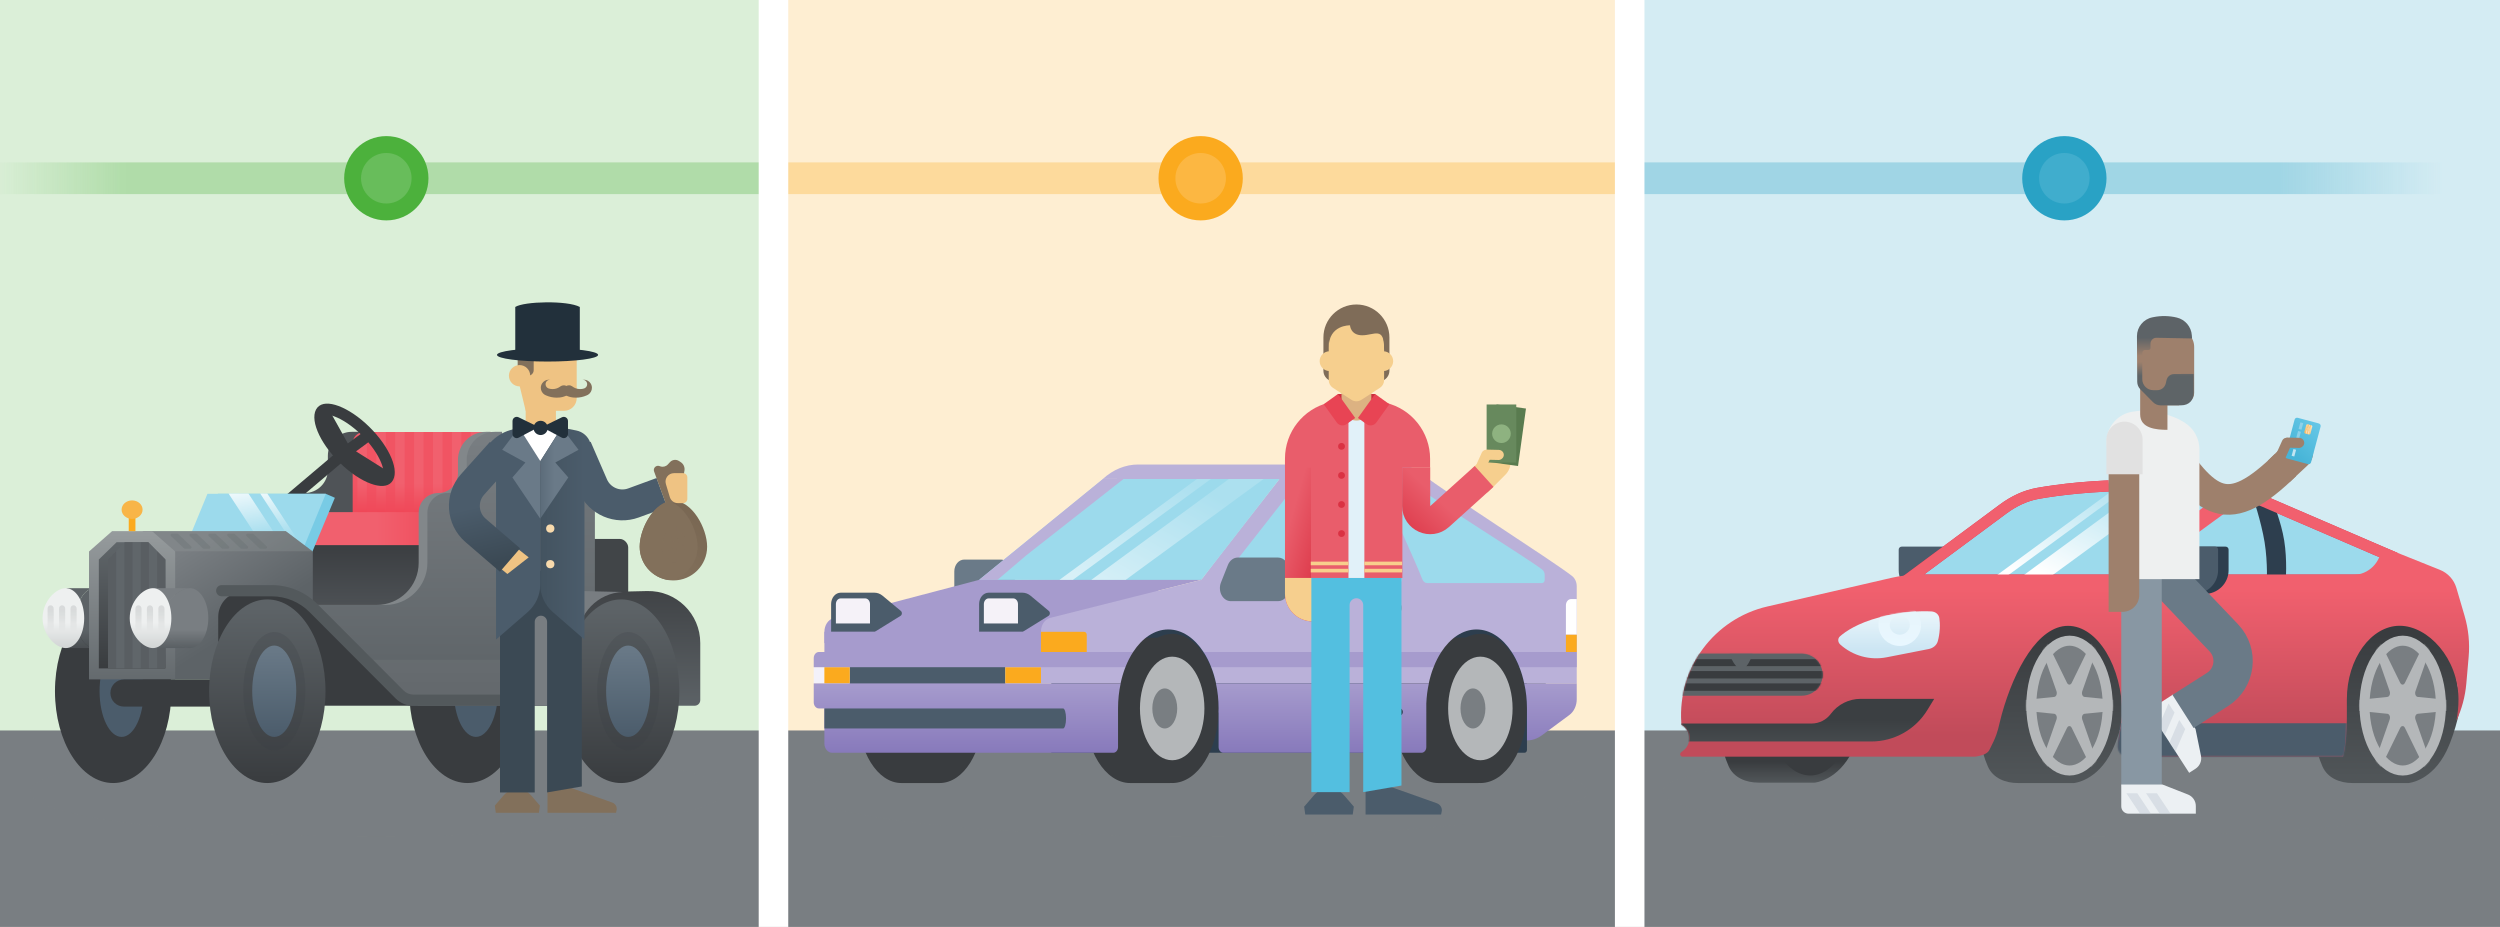 <svg width="1780" height="660" viewBox="0 0 1780 660" fill="none" xmlns="http://www.w3.org/2000/svg">
<rect x="0" y="0" width="1780" height="660" fill="#333333" stroke="none"/>
<g clip-path="url(#clip0_4788_172)">
<rect width="1780" height="660" fill="white"/>
<rect opacity="0.2" width="550.105" height="557.526" fill="#4CB13C"/>
<rect opacity="0.2" x="1159.63" width="620.37" height="557.526" fill="#29A2C5"/>
<rect opacity="0.2" x="550.105" width="609.525" height="557.526" fill="#FBAA1E"/>
<rect y="520.093" width="1804.48" height="246.024" fill="#797E82"/>
<g style="mix-blend-mode:multiply" opacity="0.2">
<ellipse cx="268.105" cy="563.655" rx="246.684" ry="31.688" fill="#797E82"/>
</g>
<g style="mix-blend-mode:multiply" opacity="0.2">
<ellipse cx="852.172" cy="563.655" rx="277.854" ry="31.688" fill="#797E82"/>
</g>
<g style="mix-blend-mode:multiply" opacity="0.2">
<ellipse cx="1477.9" cy="563.655" rx="293.959" ry="31.688" fill="#797E82"/>
</g>
<path d="M1653.77 -250.48C1726.55 -138.562 1841.45 -54.14 1981.88 -23.242V-23.242C2119.66 7.072 2256.75 -19.694 2368.63 -87.801" stroke="#6A7A87" stroke-width="6.468"/>
<rect x="952.551" y="280.52" width="26.573" height="8.501" fill="#CB2E3D"/>
<rect x="408.992" y="383.715" width="38.286" height="43.075" rx="6" fill="#414548"/>
<ellipse cx="80.575" cy="492.158" rx="41.437" ry="65.368" fill="#393C3F"/>
<ellipse cx="332.837" cy="492.158" rx="41.437" ry="65.368" fill="#393C3F"/>
<path d="M250.439 307.464H256.603L316.135 395.62L321.012 430.721V502.184H208.721L103.139 467.458L96.43 430.721L153.316 428.016C167.675 427.333 180.252 418.174 185.307 404.717L201.448 361.752C203.869 355.308 210.031 351.04 216.916 351.04C226.041 351.04 233.439 343.642 233.439 334.516V324.464C233.439 315.076 241.05 307.464 250.439 307.464Z" fill="#4F5357"/>
<path d="M259.174 307.604H355.409L344.382 371.973H251.174V315.604C251.174 311.185 254.756 307.604 259.174 307.604Z" fill="url(#paint0_linear_4788_172)"/>
<path d="M353.96 330.725H414.541L407.286 373.077H345.96V338.725C345.96 334.307 349.542 330.725 353.96 330.725Z" fill="url(#paint1_linear_4788_172)"/>
<path opacity="0.54" fill-rule="evenodd" clip-rule="evenodd" d="M348.68 346.882L345.365 366.234H341.952V307.604H348.68V346.882ZM335.223 307.604H328.494V366.234H335.223V307.604ZM321.766 307.604H315.037V366.234H321.766V307.604ZM308.308 307.604H301.58V366.234H308.308V307.604ZM294.851 307.604H288.122V366.234H294.851V307.604ZM281.394 307.604H274.665V366.234H281.394V307.604ZM267.936 307.604H261.208V366.234H267.936V307.604ZM254.479 309.126V366.234H251.174V315.604C251.174 312.94 252.476 310.58 254.479 309.126Z" fill="#F04B5B"/>
<path opacity="0.54" fill-rule="evenodd" clip-rule="evenodd" d="M410.114 356.569L407.933 369.301H405.687V330.725H410.114V356.569ZM401.26 330.725H396.833V369.301H401.26V330.725ZM392.406 330.725H387.978V369.301H392.406V330.725ZM383.551 330.725H379.124V369.301H383.551V330.725ZM374.697 330.725H370.27V369.301H374.697V330.725ZM365.843 330.725H361.416V369.301H365.843V330.725ZM356.989 330.725H353.96C353.483 330.725 353.016 330.767 352.561 330.847V369.301H356.989V330.725ZM348.134 333.243V369.301H345.96V338.725C345.96 336.603 346.786 334.675 348.134 333.243Z" fill="#F04B5B"/>
<path d="M262.609 309.318C269.376 316.571 273.926 324.046 275.921 330.148C276.921 333.205 277.223 335.741 276.989 337.653C276.758 339.54 276.05 340.582 275.257 341.157C274.464 341.732 273.167 342.143 271.022 341.978C268.849 341.811 266.084 341.06 262.875 339.605C256.467 336.7 249.025 331.322 242.258 324.069C235.491 316.815 230.942 309.34 228.947 303.238C227.947 300.182 227.645 297.645 227.879 295.733C228.11 293.847 228.818 292.804 229.611 292.23C230.404 291.655 231.701 291.244 233.845 291.409C236.019 291.576 238.784 292.326 241.993 293.781C248.4 296.686 255.842 302.064 262.609 309.318Z" stroke="#393C3F" stroke-width="8"/>
<rect x="222.67" y="383.715" width="92.152" height="48.735" fill="url(#paint2_linear_4788_172)"/>
<rect x="310.874" y="383.715" width="92.152" height="48.735" fill="url(#paint3_linear_4788_172)"/>
<path d="M246.373 321.632L200.889 360.103M246.373 321.632L230.817 293.73M246.373 321.632L274.771 339.488M246.373 321.632L261.748 310.312" stroke="#393C3F" stroke-width="8"/>
<path d="M215.345 368.637C215.345 366.428 217.136 364.637 219.345 364.637H312.342V388.141H219.345C217.136 388.141 215.345 386.35 215.345 384.141V368.637Z" fill="url(#paint4_linear_4788_172)"/>
<path d="M322.386 372.25C322.386 370.041 324.177 368.25 326.386 368.25H386.205V383.715H326.386C324.177 383.715 322.386 381.924 322.386 379.715V372.25Z" fill="url(#paint5_linear_4788_172)"/>
<path d="M155.131 351.582H231.949L238.429 354.421L222.163 393.385L137.894 393.385L155.131 351.582Z" fill="#78CBE5"/>
<path d="M147.709 351.582H231.979L214.742 393.385L130.472 393.385L147.709 351.582Z" fill="#9CDAEC"/>
<path d="M162.719 351.396H176.881L199.571 386.044H185.409L162.719 351.396Z" fill="url(#paint6_linear_4788_172)"/>
<path d="M185.243 351.396H190.329L213.019 386.044H207.933L185.243 351.396Z" fill="url(#paint7_linear_4788_172)"/>
<path d="M82.898 392.656V483.754H222.67V392.656L203.46 378.183H102.109L82.898 392.656Z" fill="url(#paint8_linear_4788_172)"/>
<ellipse cx="86.577" cy="492.158" rx="15.679" ry="32.522" fill="#4B5C6B"/>
<ellipse cx="338.839" cy="492.158" rx="15.679" ry="32.522" fill="#4B5C6B"/>
<path opacity="0.3" fill-rule="evenodd" clip-rule="evenodd" d="M222.445 392.487H103.15V378.183H203.46L222.445 392.487Z" fill="#94999B"/>
<path d="M80.575 440.112C80.575 451.892 74.699 461.441 67.45 461.441C60.201 461.441 54.324 451.892 54.324 440.112C54.324 428.333 60.201 418.783 67.45 418.783C74.699 418.783 80.575 428.333 80.575 440.112Z" fill="url(#paint9_linear_4788_172)"/>
<path d="M67.45 461.441C60.201 461.441 54.324 451.892 54.324 440.112C54.324 428.333 60.201 418.783 67.45 418.783H47.466V461.441H67.45Z" fill="url(#paint10_linear_4788_172)"/>
<path d="M63.38 392.656V483.754H124.714V392.656L108.294 378.183H79.8L63.38 392.656Z" fill="url(#paint11_linear_4788_172)"/>
<path d="M70.367 398.362V475.893H117.727V398.362L105.048 386.044H83.046L70.367 398.362Z" fill="url(#paint12_linear_4788_172)"/>
<path fill-rule="evenodd" clip-rule="evenodd" d="M88.92 386.044L76.903 398.362V475.893H117.727V398.362L105.711 386.044H88.92Z" fill="#60666A"/>
<path d="M59.953 440.112C59.953 451.892 54.076 461.441 46.828 461.441C39.578 461.441 30.299 451.892 30.299 440.112C30.299 428.333 39.578 418.783 46.828 418.783C54.076 418.783 59.953 428.333 59.953 440.112Z" fill="url(#paint13_linear_4788_172)"/>
<rect x="91.665" y="366.057" width="4.764" height="12.126" fill="#FBAA1E"/>
<path d="M346.06 307.464H349.225V421.721C349.225 426.691 353.254 430.721 358.225 430.721H417.533L413.633 502.184H189.051V430.721H268.093C284.662 430.721 298.093 417.289 298.093 400.721V365.023C298.093 357.3 304.354 351.04 312.077 351.04C319.799 351.04 326.06 344.779 326.06 337.056V327.464C326.06 316.419 335.014 307.464 346.06 307.464Z" fill="#82878A"/>
<path d="M352.269 307.464H357.434V421.721C357.434 426.691 361.463 430.721 366.434 430.721H423.742L419.842 502.184H195.26V430.721H274.302C290.871 430.721 304.302 417.289 304.302 400.721V365.023C304.302 357.3 310.563 351.04 318.286 351.04C326.008 351.04 332.269 344.779 332.269 337.056V327.464C332.269 316.419 341.223 307.464 352.269 307.464Z" fill="url(#paint14_linear_4788_172)"/>
<ellipse cx="94.047" cy="362.872" rx="7.471" ry="6.585" fill="#F8B548"/>
<path opacity="0.2" fill-rule="evenodd" clip-rule="evenodd" d="M76.903 398.362V475.893H82.735V392.384L76.903 398.362ZM88.567 386.405V475.893H94.399V386.044H88.92L88.567 386.405ZM100.231 386.044V475.893H106.063V386.405L105.711 386.044H100.231ZM111.895 392.384V475.893H117.727L117.727 398.362L111.895 392.384Z" fill="#3D4043"/>
<path d="M155.372 456.583V439.205C155.372 429.137 163.63 421.027 173.696 421.208L203.007 421.736L221.361 431.858L260.621 471.308L297.569 502.231H222.203L155.372 456.583Z" fill="#393C3F"/>
<path d="M148.307 440.112C148.307 451.892 142.431 461.441 135.182 461.441C127.933 461.441 116.384 451.892 116.384 440.112C116.384 428.333 127.933 418.783 135.182 418.783C142.431 418.783 148.307 428.333 148.307 440.112Z" fill="url(#paint15_linear_4788_172)"/>
<path d="M135.182 461.441C127.933 461.441 116.384 451.892 116.384 440.112C116.384 428.333 127.933 418.783 135.182 418.783H109.525V461.441H135.182Z" fill="url(#paint16_linear_4788_172)"/>
<path d="M122.012 440.112C122.012 451.892 116.136 461.441 108.887 461.441C101.638 461.441 92.358 451.892 92.358 440.112C92.358 428.333 101.638 418.783 108.887 418.783C116.136 418.783 122.012 428.333 122.012 440.112Z" fill="url(#paint17_linear_4788_172)"/>
<path opacity="0.2" d="M121.749 381.681C121.093 381.059 121.533 379.956 122.437 379.956H126.159C126.415 379.956 126.662 380.054 126.848 380.23L136.084 388.989C136.739 389.611 136.299 390.715 135.395 390.715H131.673C131.417 390.715 131.171 390.616 130.985 390.44L121.749 381.681Z" fill="#595F62"/>
<path opacity="0.2" d="M135.185 381.681C134.529 381.059 134.969 379.956 135.873 379.956H139.596C139.852 379.956 140.098 380.054 140.284 380.23L149.52 388.989C150.176 389.611 149.735 390.715 148.832 390.715H145.109C144.853 390.715 144.607 390.616 144.421 390.44L135.185 381.681Z" fill="#595F62"/>
<path opacity="0.2" d="M148.621 381.681C147.965 381.059 148.405 379.956 149.309 379.956H153.032C153.288 379.956 153.534 380.054 153.72 380.23L162.956 388.989C163.612 389.611 163.171 390.715 162.268 390.715H158.545C158.289 390.715 158.043 390.616 157.857 390.44L148.621 381.681Z" fill="#595F62"/>
<path opacity="0.2" d="M162.057 381.681C161.401 381.059 161.841 379.956 162.745 379.956H166.468C166.724 379.956 166.97 380.054 167.156 380.23L176.392 388.989C177.048 389.611 176.608 390.715 175.704 390.715H171.981C171.725 390.715 171.479 390.616 171.293 390.44L162.057 381.681Z" fill="#595F62"/>
<path opacity="0.2" d="M175.493 381.681C174.837 381.059 175.277 379.956 176.181 379.956H179.904C180.16 379.956 180.406 380.054 180.592 380.23L189.828 388.989C190.484 389.611 190.044 390.715 189.14 390.715H185.417C185.161 390.715 184.915 390.616 184.729 390.44L175.493 381.681Z" fill="#595F62"/>
<path d="M78.592 493.43C78.592 488.086 82.924 483.754 88.268 483.754H180.264V503.106H88.268C82.924 503.106 78.592 498.774 78.592 493.43Z" fill="#393C3F"/>
<ellipse cx="190.319" cy="492.158" rx="41.437" ry="65.368" fill="url(#paint18_linear_4788_172)"/>
<ellipse opacity="0.2" cx="195.317" cy="492.158" rx="22.124" ry="42.159" fill="#3B3E41"/>
<ellipse cx="195.256" cy="492.158" rx="15.679" ry="32.522" fill="url(#paint19_linear_4788_172)"/>
<rect opacity="0.2" x="33.878" y="430.969" width="4.355" height="21.328" rx="2.178" fill="url(#paint20_linear_4788_172)"/>
<rect opacity="0.2" x="96.43" y="430.969" width="4.355" height="21.328" rx="2.178" fill="url(#paint21_linear_4788_172)"/>
<rect opacity="0.2" x="42.043" y="430.969" width="4.355" height="21.328" rx="2.178" fill="url(#paint22_linear_4788_172)"/>
<rect opacity="0.2" x="104.595" y="430.969" width="4.355" height="21.328" rx="2.178" fill="url(#paint23_linear_4788_172)"/>
<rect opacity="0.2" x="50.208" y="430.969" width="4.355" height="21.328" rx="2.178" fill="url(#paint24_linear_4788_172)"/>
<path d="M464.922 502.487H494.586C496.795 502.487 498.586 500.696 498.586 498.487V457.817C498.586 437.045 481.49 420.343 460.724 420.827L431.55 421.507L420.229 429.954C406.841 439.941 406.825 459.997 420.197 470.006L462.525 501.689C463.216 502.207 464.057 502.487 464.922 502.487Z" fill="url(#paint25_linear_4788_172)"/>
<path opacity="0.3" d="M265.506 469.815H419.842V498.54H288.379L265.506 469.815Z" fill="#757A7E"/>
<rect opacity="0.2" x="112.76" y="430.969" width="4.355" height="21.328" rx="2.178" fill="url(#paint26_linear_4788_172)"/>
<path d="M157.87 416.593C155.66 416.593 153.87 418.384 153.87 420.593C153.87 422.802 155.66 424.593 157.87 424.593V416.593ZM284.477 494.425L287.31 491.601L284.477 494.425ZM223.169 432.938L220.337 435.762L223.169 432.938ZM157.87 424.593H193.428V416.593H157.87V424.593ZM220.337 435.762L281.645 497.249L287.31 491.601L226.002 430.114L220.337 435.762ZM294.391 502.54H419.121V494.54H294.391V502.54ZM281.645 497.249C285.022 500.636 289.608 502.54 294.391 502.54V494.54C291.734 494.54 289.186 493.482 287.31 491.601L281.645 497.249ZM193.428 424.593C203.525 424.593 213.207 428.612 220.337 435.762L226.002 430.114C217.372 421.458 205.651 416.593 193.428 416.593V424.593Z" fill="#53595C"/>
<ellipse cx="442.262" cy="492.158" rx="41.437" ry="65.368" fill="url(#paint27_linear_4788_172)"/>
<ellipse opacity="0.2" cx="447.291" cy="492.158" rx="22.124" ry="42.159" fill="#3B3E41"/>
<ellipse cx="447.23" cy="492.158" rx="15.679" ry="32.522" fill="url(#paint28_linear_4788_172)"/>
<path d="M373.645 358.725C373.645 343.261 386.181 330.725 401.645 330.725H419.121V430.739H373.645V358.725Z" fill="#82878A"/>
<path d="M378.087 358.725C378.087 343.261 390.623 330.725 406.087 330.725H423.563V426.671L378.087 430.739V358.725Z" fill="url(#paint29_linear_4788_172)"/>
<path d="M407.417 502.487H380.422C378.212 502.487 376.422 500.696 376.422 498.487V457.817C376.422 437.045 393.517 420.343 414.284 420.827L443.457 421.507C425.573 422.172 411.417 436.864 411.417 454.76V498.487C411.417 500.696 409.626 502.487 407.417 502.487Z" fill="#787D81"/>
<path fill-rule="evenodd" clip-rule="evenodd" d="M1469.05 550.976C1450.14 550.976 1434.8 526.24 1434.8 495.727C1434.8 465.213 1450.14 440.477 1469.05 440.477C1487.97 440.477 1503.3 465.213 1503.3 495.727C1503.3 526.24 1487.97 550.976 1469.05 550.976Z" fill="#D1D4D4"/>
<path fill-rule="evenodd" clip-rule="evenodd" d="M1476.65 557.526H1436.74C1427.78 557.526 1419.05 554.025 1415.41 545.831C1412.92 540.228 1410.41 532.353 1408.94 521.663C1405.27 494.933 1445.12 441.599 1445.12 441.599L1503.72 443.53L1513.9 500.994C1513.9 500.994 1510.8 520.013 1503.72 534.617C1493.25 556.223 1476.65 557.526 1476.65 557.526Z" fill="url(#paint30_linear_4788_172)"/>
<path d="M1446.29 502.388C1446.29 515.584 1449.6 527.36 1454.77 535.722C1459.98 544.139 1466.7 548.614 1473.5 548.614C1480.31 548.614 1487.03 544.139 1492.24 535.722C1497.41 527.36 1500.72 515.584 1500.72 502.388C1500.72 489.192 1497.41 477.415 1492.24 469.054C1487.03 460.637 1480.31 456.162 1473.5 456.162C1466.7 456.162 1459.98 460.637 1454.77 469.054C1449.6 477.415 1446.29 489.192 1446.29 502.388Z" fill="#797E82" stroke="#B4B7B9" stroke-width="7.144"/>
<mask id="mask0_4788_172" style="mask-type:luminance" maskUnits="userSpaceOnUse" x="1442" y="452" width="63" height="101">
<path d="M1446.29 502.388C1446.29 515.584 1449.6 527.36 1454.77 535.722C1459.98 544.139 1466.7 548.614 1473.5 548.614C1480.31 548.614 1487.03 544.139 1492.24 535.722C1497.41 527.36 1500.72 515.584 1500.72 502.388C1500.72 489.192 1497.41 477.415 1492.24 469.054C1487.03 460.637 1480.31 456.162 1473.5 456.162C1466.7 456.162 1459.98 460.637 1454.77 469.054C1449.6 477.415 1446.29 489.192 1446.29 502.388Z" fill="white" stroke="white" stroke-width="7.144"/>
</mask>
<g mask="url(#mask0_4788_172)">
<path fill-rule="evenodd" clip-rule="evenodd" d="M1484.17 508.213L1544.04 502.212L1484.17 496.212C1483.08 496.102 1482.26 494.785 1482.34 493.269C1482.36 492.921 1482.42 492.581 1482.53 492.268L1508.72 417.373L1475.04 486.267C1474.42 487.525 1473.19 487.853 1472.28 487C1472.07 486.805 1471.89 486.556 1471.75 486.267L1438.07 417.373L1464.26 492.268C1464.73 493.635 1464.32 495.281 1463.34 495.943C1463.11 496.096 1462.87 496.187 1462.61 496.212L1402.75 502.212L1462.61 508.213C1463.71 508.323 1464.53 509.64 1464.45 511.155C1464.43 511.503 1464.37 511.843 1464.26 512.157L1438.07 587.052L1471.75 518.158C1472.37 516.9 1473.6 516.572 1474.51 517.424C1474.72 517.62 1474.9 517.869 1475.04 518.158L1508.72 587.052L1482.53 512.157C1482.05 510.79 1482.46 509.144 1483.45 508.481C1483.68 508.329 1483.92 508.238 1484.17 508.213Z" fill="#B4B7B9"/>
</g>
<path fill-rule="evenodd" clip-rule="evenodd" d="M1714.88 557.526H1674.98C1666.01 557.526 1657.29 554.025 1653.65 545.831C1651.16 540.228 1648.65 532.353 1647.18 521.663C1643.51 494.933 1683.36 441.599 1683.36 441.599L1741.96 443.53L1752.14 500.994C1752.14 500.994 1749.04 520.013 1741.96 534.617C1731.49 556.223 1714.88 557.526 1714.88 557.526Z" fill="url(#paint31_linear_4788_172)"/>
<path d="M1683.52 502.388C1683.52 515.584 1686.84 527.36 1692.01 535.722C1697.21 544.139 1703.93 548.614 1710.74 548.614C1717.55 548.614 1724.27 544.139 1729.47 535.722C1734.64 527.36 1737.96 515.584 1737.96 502.388C1737.96 489.192 1734.64 477.416 1729.47 469.054C1724.27 460.637 1717.55 456.162 1710.74 456.162C1703.93 456.162 1697.21 460.637 1692.01 469.054C1686.84 477.416 1683.52 489.192 1683.52 502.388Z" fill="#797E82" stroke="#B4B7B9" stroke-width="7.144"/>
<mask id="mask1_4788_172" style="mask-type:luminance" maskUnits="userSpaceOnUse" x="1679" y="452" width="63" height="101">
<path d="M1683.52 502.388C1683.52 515.584 1686.84 527.36 1692.01 535.722C1697.21 544.139 1703.93 548.614 1710.74 548.614C1717.55 548.614 1724.27 544.139 1729.47 535.722C1734.64 527.36 1737.96 515.584 1737.96 502.388C1737.96 489.192 1734.64 477.416 1729.47 469.054C1724.27 460.637 1717.55 456.162 1710.74 456.162C1703.93 456.162 1697.21 460.637 1692.01 469.054C1686.84 477.416 1683.52 489.192 1683.52 502.388Z" fill="white" stroke="white" stroke-width="7.144"/>
</mask>
<g mask="url(#mask1_4788_172)">
<path fill-rule="evenodd" clip-rule="evenodd" d="M1721.41 508.213L1781.28 502.212L1721.41 496.212C1720.32 496.102 1719.5 494.785 1719.57 493.269C1719.59 492.921 1719.66 492.581 1719.77 492.268L1745.95 417.373L1712.27 486.267C1711.66 487.525 1710.42 487.853 1709.52 487C1709.31 486.805 1709.13 486.556 1708.99 486.267L1675.31 417.373L1701.49 492.268C1701.97 493.635 1701.56 495.281 1700.57 495.943C1700.35 496.096 1700.1 496.187 1699.85 496.212L1639.99 502.212L1699.85 508.213C1700.94 508.323 1701.77 509.64 1701.69 511.155C1701.67 511.503 1701.6 511.843 1701.49 512.157L1675.31 587.052L1708.99 518.158C1709.6 516.9 1710.84 516.572 1711.74 517.424C1711.95 517.62 1712.13 517.869 1712.27 518.158L1745.95 587.052L1719.77 512.157C1719.29 510.79 1719.7 509.144 1720.69 508.481C1720.91 508.329 1721.16 508.238 1721.41 508.213Z" fill="#B4B7B9"/>
</g>
<path fill-rule="evenodd" clip-rule="evenodd" d="M1391.94 422.906H1369.06C1359.56 422.906 1351.87 415.36 1351.87 406.051V391.303C1351.87 390.14 1352.83 389.197 1354.01 389.197H1391.94C1397.16 389.197 1401.45 393.11 1401.92 398.109L1401.97 397.98C1401.96 398.158 1401.96 398.333 1401.95 398.506C1401.96 398.678 1401.97 398.851 1401.97 399.025V400.059C1402.16 404.456 1403.47 406.438 1406.54 406.438C1408.87 406.438 1412.67 413.14 1408.96 419.123C1407.76 421.056 1403.99 422.906 1400 422.083L1397.55 421.224C1395.95 422.286 1394.02 422.906 1391.94 422.906Z" fill="#4B5C6B"/>
<path d="M1696.99 413.051L1702.13 395.874L1609.71 356.039C1606.79 354.782 1603.91 353.753 1600.97 353.082C1590.63 350.723 1563.25 345.547 1522.12 345.547C1489.79 345.547 1465.3 348.745 1451.02 351.264C1442.05 352.847 1433.68 356.896 1426.15 362.477L1357.87 413.051H1696.99Z" fill="#9CDAEC" stroke="#D3344D" stroke-width="7.938"/>
<path fill-rule="evenodd" clip-rule="evenodd" d="M1603.69 352.773C1603.69 352.773 1609.98 371.126 1612.4 386.087C1614.81 401.049 1613.92 416.09 1613.92 416.09L1627.45 413.988C1627.45 413.988 1628.59 398.749 1626.36 384.934C1624.13 371.12 1618.4 357.939 1618.4 357.939L1603.69 352.773Z" fill="#2D3E4E"/>
<path d="M1542.28 345.565L1538.23 343.258L1535.01 342.799L1531.26 343.21L1433.4 414.994L1456.85 412.806L1460.14 410.407L1545.65 347.895L1542.28 345.565Z" fill="url(#paint32_linear_4788_172)"/>
<path d="M1523.23 345.565L1519.18 343.258L1515.97 342.799L1512.22 343.21L1414.35 414.994L1425.35 412.806L1514.15 347.895L1523.23 345.565Z" fill="url(#paint33_linear_4788_172)"/>
<path d="M1696.99 413.051L1702.13 395.874L1609.71 356.039C1606.79 354.782 1603.91 353.753 1600.97 353.082C1590.63 350.723 1563.25 345.547 1522.12 345.547C1489.79 345.547 1465.3 348.745 1451.02 351.264C1442.05 352.847 1433.68 356.896 1426.15 362.477L1357.87 413.051H1696.99Z" stroke="#F1606E" stroke-width="7.938"/>
<path fill-rule="evenodd" clip-rule="evenodd" d="M1292.05 557.241H1252.11C1243.15 557.241 1234.43 553.747 1230.79 545.564C1228.3 539.966 1225.78 532.096 1224.31 521.412C1222.38 507.38 1229.47 487.845 1245.58 462.805C1249.9 456.076 1268.25 457.76 1268.25 457.76L1298.98 442.69L1319.15 443.354L1329.33 500.762C1329.33 500.762 1326.23 519.763 1319.15 534.354C1308.67 555.939 1292.05 557.241 1292.05 557.241Z" fill="url(#paint34_linear_4788_172)"/>
<path fill-rule="evenodd" clip-rule="evenodd" d="M1288.91 552.139C1271.9 552.139 1258.11 529.877 1258.11 502.415C1258.11 474.953 1271.9 452.69 1288.91 452.69C1305.91 452.69 1319.7 474.953 1319.7 502.415C1319.7 529.877 1305.91 552.139 1288.91 552.139Z" fill="#393C3F"/>
<path fill-rule="evenodd" clip-rule="evenodd" d="M1748.94 418.581C1747.22 412.747 1742.93 408.022 1737.29 405.758L1695.54 389.014C1695.54 400.241 1686.43 409.342 1675.21 409.342H1364.75C1358.74 409.342 1352.75 410.025 1346.9 411.377L1258.43 431.799C1220.46 440.564 1194.47 475.589 1197.08 514.467L1197.19 515.99C1204.19 520.028 1204.71 529.943 1198.17 534.691L1197 535.537C1195.6 536.553 1196.32 538.766 1198.05 538.766H1406.16C1411.5 538.033 1415.08 536.542 1416.37 534.095C1421.43 524.484 1422.35 520.56 1423.63 515.077L1423.63 515.076C1424.08 513.175 1424.57 511.087 1425.29 508.509C1434.31 476.277 1451.27 445.6 1472.42 445.6C1493.58 445.6 1511.03 474.961 1511.03 508.509C1510.52 512.892 1509.91 516.712 1509.39 519.996C1508.26 527.158 1507.53 531.767 1509.08 534.095C1510.65 536.435 1513.03 537.863 1515.39 538.766H1668.25C1670.3 530.941 1670.96 519.031 1670.96 511.751V498.033C1670.96 468.794 1688.4 445.546 1708.57 445.546C1728.74 445.546 1750.45 468.794 1750.45 498.033C1750.45 503.32 1749.91 508.426 1748.92 513.244C1752.79 504.905 1755.21 495.929 1756.02 486.71L1757.68 467.722C1758.55 457.852 1757.56 447.906 1754.76 438.399L1748.94 418.581Z" fill="url(#paint35_linear_4788_172)"/>
<mask id="mask2_4788_172" style="mask-type:luminance" maskUnits="userSpaceOnUse" x="1196" y="389" width="572" height="150">
<path fill-rule="evenodd" clip-rule="evenodd" d="M1758.71 419.25C1756.89 413.04 1752.15 408.111 1746.02 406.042L1695.54 389.014C1695.54 400.241 1686.43 409.342 1675.21 409.342H1364.75C1358.74 409.342 1352.75 410.025 1346.9 411.377L1258.43 431.799C1220.46 440.564 1194.47 475.589 1197.08 514.467L1197.19 515.99C1204.19 520.028 1204.71 529.943 1198.17 534.691L1197 535.537C1195.6 536.553 1196.32 538.766 1198.05 538.766H1406.16C1411.5 538.033 1415.08 536.542 1416.37 534.095C1421.43 524.484 1422.35 520.56 1423.63 515.077L1423.63 515.076C1424.08 513.175 1424.57 511.087 1425.29 508.509C1434.31 476.277 1451.27 445.6 1472.42 445.6C1492.86 445.6 1509.91 472.998 1511.05 505.102C1511.13 507.368 1510.93 509.633 1510.57 511.872L1507.89 528.672C1507.34 532.158 1508.03 535.992 1511.15 537.647C1511.98 538.091 1512.86 538.459 1513.75 538.766H1668.45C1670.88 530.202 1670.87 515.889 1670.87 506.881C1670.87 506.585 1670.87 506.295 1670.87 506.011C1670.87 502.366 1668.06 499.541 1665.46 496.926C1663.21 494.67 1661.12 492.57 1661.12 490.232C1661.12 456.685 1686.9 432.586 1710.04 432.586C1733.19 432.586 1749.53 460.249 1749.53 493.797C1749.53 511.761 1744.84 527.769 1736.94 538.766H1742.78L1752.94 523.233C1760.1 512.287 1764.45 499.741 1765.59 486.71L1767.26 467.722C1768.13 457.852 1767.14 447.906 1764.34 438.399L1758.71 419.25Z" fill="white"/>
</mask>
<g mask="url(#mask2_4788_172)">
<path fill-rule="evenodd" clip-rule="evenodd" d="M1671.89 514.957H1503.3V539.987H1671.89V514.957Z" fill="#4B5C6B"/>
<path fill-rule="evenodd" clip-rule="evenodd" d="M1295.95 473.389C1293.35 468.536 1288.3 465.507 1282.79 465.507H1240.33H1197C1191.5 465.507 1186.44 468.536 1183.84 473.389C1178.52 483.33 1185.72 495.354 1197 495.354H1282.79C1294.07 495.354 1301.27 483.33 1295.95 473.389Z" fill="#5D6367"/>
<mask id="mask3_4788_172" style="mask-type:luminance" maskUnits="userSpaceOnUse" x="1182" y="465" width="116" height="31">
<path fill-rule="evenodd" clip-rule="evenodd" d="M1295.95 473.389C1293.35 468.536 1288.3 465.507 1282.79 465.507H1240.33H1197C1191.5 465.507 1186.44 468.536 1183.84 473.389C1178.52 483.33 1185.72 495.354 1197 495.354H1282.79C1294.07 495.354 1301.27 483.33 1295.95 473.389Z" fill="white"/>
</mask>
<g mask="url(#mask3_4788_172)">
<path fill-rule="evenodd" clip-rule="evenodd" d="M1304.14 469.019H1182.15V474.286H1304.14V469.019Z" fill="#393C3F"/>
<path fill-rule="evenodd" clip-rule="evenodd" d="M1304.14 464.057H1182.15V469.324H1304.14V464.057Z" fill="#5D6367"/>
<path fill-rule="evenodd" clip-rule="evenodd" d="M1305.7 477.797H1175.91V483.064H1305.7V477.797Z" fill="#393C3F"/>
<path fill-rule="evenodd" clip-rule="evenodd" d="M1305.7 486.575H1175.91V491.842H1305.7V486.575Z" fill="#393C3F"/>
</g>
<path fill-rule="evenodd" clip-rule="evenodd" d="M1247.84 465.507H1231.5C1231.5 465.507 1232.38 468.825 1234.39 471.956C1235.54 473.746 1237.1 475.536 1238.23 476.741C1239.03 477.598 1240.35 477.634 1241.18 476.806C1242.38 475.61 1244.04 473.799 1245.09 471.956C1246.92 468.778 1247.84 465.507 1247.84 465.507Z" fill="#5D6367"/>
<path fill-rule="evenodd" clip-rule="evenodd" d="M1377.16 497.576H1324.79C1316.4 497.576 1308.51 501.548 1303.51 508.285C1300.31 512.601 1295.25 515.145 1289.87 515.145H1192.01L1200.02 527.941H1332.33C1348.62 527.941 1363.75 519.468 1372.26 505.57L1377.16 497.576Z" fill="url(#paint36_linear_4788_172)"/>
</g>
<path fill-rule="evenodd" clip-rule="evenodd" d="M1375.1 435.334C1377.93 435.483 1380.34 437.248 1380.79 440.044C1381.09 441.94 1381.29 444.485 1381.12 447.723C1380.93 451.259 1380.34 454.233 1379.73 456.478C1378.91 459.513 1376.26 461.523 1373.18 462.128L1343.22 467.997C1331.43 470.307 1319.23 466.948 1310.29 458.926C1308.5 457.318 1308.27 454.659 1310.08 453.067C1314.1 449.526 1322.67 443.624 1338.39 439.469C1355 435.074 1368.47 434.985 1375.1 435.334Z" fill="url(#paint37_linear_4788_172)"/>
<mask id="mask4_4788_172" style="mask-type:luminance" maskUnits="userSpaceOnUse" x="1308" y="435" width="74" height="34">
<path fill-rule="evenodd" clip-rule="evenodd" d="M1375.1 435.334C1377.93 435.483 1380.34 437.248 1380.79 440.044C1381.09 441.94 1381.29 444.485 1381.12 447.723C1380.93 451.259 1380.34 454.233 1379.73 456.478C1378.91 459.513 1376.26 461.523 1373.18 462.128L1343.22 467.997C1331.43 470.307 1319.23 466.948 1310.29 458.926C1308.5 457.318 1308.27 454.659 1310.08 453.067C1314.1 449.526 1322.67 443.624 1338.39 439.469C1355 435.074 1368.47 434.985 1375.1 435.334Z" fill="white"/>
</mask>
<g mask="url(#mask4_4788_172)">
<path d="M1363.8 445.008C1363.8 450.959 1358.87 455.901 1352.65 455.901C1346.42 455.901 1341.49 450.959 1341.49 445.008C1341.49 439.058 1346.42 434.115 1352.65 434.115C1358.87 434.115 1363.8 439.058 1363.8 445.008Z" stroke="url(#paint38_linear_4788_172)" stroke-width="8.033"/>
</g>
<path d="M1612.29 359.51L1596.32 351.46L1593.8 348.142L1590.58 347.683L1586.83 348.094L1502.58 409.377L1510.89 418.701L1514.18 416.302L1581.53 367.182C1590.06 360.963 1600.61 358.176 1611.09 359.374L1612.29 359.51Z" fill="#F1606E"/>
<path fill-rule="evenodd" clip-rule="evenodd" d="M1546.68 422.906H1569.56C1579.06 422.906 1586.75 415.36 1586.75 406.051V391.303C1586.75 390.14 1585.79 389.197 1584.6 389.197H1546.68C1541.45 389.197 1537.17 393.11 1536.69 398.109L1536.65 397.98C1536.66 398.158 1536.66 398.333 1536.66 398.506C1536.66 398.678 1536.65 398.851 1536.65 399.025V400.059C1536.46 404.456 1535.15 406.438 1532.07 406.438C1529.75 406.438 1525.95 413.14 1529.66 419.123C1530.34 420.224 1531.7 420.42 1533.62 420.988C1535.07 421.418 1536.9 422.437 1538.62 422.083L1541.07 421.224C1542.67 422.286 1544.6 422.906 1546.68 422.906Z" fill="#2D3E4E"/>
<path fill-rule="evenodd" clip-rule="evenodd" d="M1539.2 422.906H1562.09C1571.58 422.906 1579.28 415.36 1579.28 406.051V391.303C1579.28 390.14 1578.32 389.197 1577.13 389.197H1539.2C1533.98 389.197 1529.69 393.11 1529.22 398.109L1529.18 397.98C1529.18 398.158 1529.19 398.333 1529.19 398.506C1529.18 398.678 1529.18 398.851 1529.18 399.025V400.059C1528.99 404.456 1527.67 406.438 1524.6 406.438C1522.28 406.438 1518.47 413.14 1522.18 419.123C1523.38 421.056 1527.15 422.906 1531.14 422.083L1533.59 421.224C1535.2 422.286 1537.13 422.906 1539.2 422.906Z" fill="#4B5C6B"/>
<path fill-rule="evenodd" clip-rule="evenodd" d="M679.462 406.838C679.462 404.605 680.203 402.464 681.521 400.886C682.84 399.307 684.627 398.42 686.492 398.42C694.145 398.42 706.152 398.42 712.598 398.42C715.312 398.42 717.784 400.291 718.948 403.228C720.185 406.349 721.857 410.565 723.44 414.556C724.474 417.164 724.32 420.224 723.031 422.664C721.743 425.105 719.501 426.584 717.09 426.584C707.685 426.584 694.498 426.584 686.492 426.584C682.609 426.584 679.462 422.815 679.462 418.166C679.462 414.585 679.462 410.419 679.462 406.838Z" fill="#6A7A88"/>
<path fill-rule="evenodd" clip-rule="evenodd" d="M1100.64 486.601H1078.82V535.964C1078.82 535.964 1083.06 535.964 1085.51 535.964C1086.44 535.964 1087.2 535.054 1087.2 533.931C1087.2 531.334 1087.2 527.171 1087.2 527.171L1100.64 486.601Z" fill="#2D3E4E"/>
<path fill-rule="evenodd" clip-rule="evenodd" d="M669.028 458.315C686.062 458.315 699.892 480.543 699.892 507.921C699.892 535.299 686.062 557.526 669.028 557.526H641.833C624.799 557.526 610.969 535.299 610.969 507.921C610.969 480.543 624.799 458.315 641.833 458.315H669.028Z" fill="#393C3F"/>
<path fill-rule="evenodd" clip-rule="evenodd" d="M1087.06 432.784H748.52V535.964H1046.66L1064.47 527.171H1087.06V432.784H1087.06Z" fill="#2D3E4E"/>
<path fill-rule="evenodd" clip-rule="evenodd" d="M824.06 454.068C827.368 452.278 830.911 451.308 834.593 451.308C852.83 451.308 867.637 475.105 867.637 504.417C867.637 533.728 852.83 557.526 834.593 557.526C834.081 557.526 833.571 557.507 833.063 557.47V557.526H804.704C786.94 557.526 772.518 534.347 772.518 505.797C772.518 477.247 786.94 454.068 804.704 454.068H824.06Z" fill="#393C3F"/>
<path fill-rule="evenodd" clip-rule="evenodd" d="M1043.76 453.922C1046.99 452.225 1050.44 451.308 1054.02 451.308C1072.25 451.308 1087.06 475.105 1087.06 504.417C1087.06 533.728 1072.25 557.526 1054.02 557.526C1053.53 557.526 1053.05 557.509 1052.57 557.476V557.526H1024.17C1006.38 557.526 991.941 534.314 991.941 505.724C991.941 477.134 1006.38 453.922 1024.17 453.922H1043.76Z" fill="#393C3F"/>
<path fill-rule="evenodd" clip-rule="evenodd" d="M697.118 412.862L856.292 411.508C856.292 411.508 856.002 411.932 855.748 412.306C855.502 412.666 855.161 412.914 854.781 413.01C850.57 414.065 825.16 420.437 825.16 420.437L763.206 457.863H586.971V449.86C586.971 445.149 589.709 441.073 593.551 440.064C617.289 433.83 697.118 412.862 697.118 412.862Z" fill="#A69BCD"/>
<path fill-rule="evenodd" clip-rule="evenodd" d="M591.754 430.125C591.754 427.968 592.47 425.9 593.743 424.375C595.017 422.85 596.744 421.993 598.545 421.993C605.844 421.993 617.132 421.993 622.606 421.993C624.686 421.993 626.715 422.755 628.423 424.177C631.924 427.093 638.071 432.213 641.407 434.991C641.895 435.398 642.17 436.081 642.131 436.792C642.093 437.503 641.746 438.138 641.218 438.465C635.674 441.902 622.835 449.86 622.835 449.86H591.754C591.754 449.86 591.754 438.35 591.754 430.125Z" fill="#4B5C6B"/>
<path fill-rule="evenodd" clip-rule="evenodd" d="M697.118 430.125C697.118 427.968 697.833 425.9 699.107 424.375C700.38 422.85 702.107 421.993 703.909 421.993C711.207 421.993 722.495 421.993 727.97 421.993C730.049 421.993 732.079 422.755 733.786 424.177C737.287 427.093 743.434 432.213 746.77 434.991C747.258 435.398 747.533 436.081 747.495 436.792C747.456 437.503 747.109 438.138 746.581 438.465C741.037 441.902 728.199 449.86 728.199 449.86H697.118C697.118 449.86 697.118 438.35 697.118 430.125Z" fill="#4B5C6B"/>
<path fill-rule="evenodd" clip-rule="evenodd" d="M619.44 430.124C619.44 429.046 619.082 428.012 618.445 427.25C617.809 426.487 616.945 426.059 616.044 426.059C611.416 426.059 603.174 426.059 598.545 426.059C597.645 426.059 596.781 426.487 596.144 427.25C595.508 428.012 595.15 429.046 595.15 430.124C595.15 435.393 595.15 443.91 595.15 443.91H619.44C619.44 443.91 619.44 435.393 619.44 430.124Z" fill="#F5F2F8"/>
<path fill-rule="evenodd" clip-rule="evenodd" d="M724.803 430.124C724.803 429.046 724.446 428.012 723.809 427.25C723.172 426.487 722.308 426.059 721.408 426.059C716.779 426.059 708.537 426.059 703.908 426.059C703.008 426.059 702.145 426.487 701.508 427.25C700.871 428.012 700.513 429.046 700.513 430.124C700.513 435.393 700.513 443.91 700.513 443.91H724.803C724.803 443.91 724.803 435.393 724.803 430.124Z" fill="#F5F2F8"/>
<path fill-rule="evenodd" clip-rule="evenodd" d="M1085.25 486.601C1084.39 482.514 1083.23 478.634 1081.82 475.024C1084.44 470.031 1081.03 466.539 1076.32 464.213C1069.86 454.291 1061.01 448.17 1051.26 448.17C1041.51 448.17 1032.66 454.291 1026.2 464.213C1019.93 466.276 1016.74 469.906 1020.71 475.024C1019.29 478.634 1018.14 482.514 1017.27 486.601H865.828C864.963 482.514 863.805 478.634 862.394 475.024C863.291 470.811 861.605 467.116 856.899 464.213C850.439 454.291 841.592 448.17 831.839 448.17C822.086 448.17 813.238 454.291 806.779 464.213C803.383 464.951 802.241 467.713 801.284 469.618C800.418 471.341 798.683 472.689 801.284 475.024C799.873 478.634 798.715 482.514 797.85 486.601H741.176V449.67C741.176 444.967 743.923 440.905 747.764 439.926C770.791 434.057 847.311 414.881 854.78 413.01C855.16 412.915 855.502 412.666 855.747 412.305C860.623 405.153 910.809 341.198 910.809 341.198L785.235 341.01C792.46 334.342 801.325 330.725 810.446 330.725C850.255 330.725 962.88 330.725 994.961 330.725C1000.59 330.725 1006.1 332.663 1010.84 336.309C1033.62 353.835 1103.12 397.657 1119.27 410.079C1121.37 411.697 1122.64 414.484 1122.64 417.476C1122.64 431.064 1122.64 469.883 1122.64 486.601H1085.25Z" fill="#BAB1D9"/>
<path fill-rule="evenodd" clip-rule="evenodd" d="M982.263 342.756C982.133 342.416 982.156 342.019 982.325 341.704C982.493 341.389 982.784 341.198 983.097 341.198C985.84 341.198 991.963 341.198 996.472 341.198C999.991 341.198 1003.44 342.41 1006.4 344.688C1023.95 358.194 1086.98 397.035 1098.12 405.604C1099.17 406.413 1099.81 407.806 1099.81 409.302C1099.81 410.447 1099.81 411.808 1099.81 412.925C1099.81 413.508 1099.61 414.067 1099.27 414.48C1098.92 414.892 1098.46 415.124 1097.97 415.124C1086.85 415.124 1028.57 415.124 1016.09 415.124C1014.66 415.124 1013.36 414.123 1012.76 412.563C1007.86 399.794 986.153 352.893 982.263 342.756ZM924.653 342.65C925.35 341.627 926.395 341.034 927.497 341.034C934.071 341.034 957.112 341.198 964.625 341.198C966.06 341.198 967.363 342.198 967.962 343.759C972.65 355.979 992.732 398.644 997.86 412.008C998.121 412.688 998.074 413.481 997.737 414.112C997.399 414.742 996.817 415.124 996.191 415.124H875.19C873.966 415.124 872.852 414.28 872.327 412.956C871.803 411.633 871.961 410.065 872.735 408.93L924.653 342.65ZM911.069 341.034L855.729 412.334C855.408 412.672 854.993 412.862 854.56 412.862C842.397 412.862 697.118 412.862 697.118 412.862L785.495 341.034H911.069Z" fill="#9CDAEC"/>
<path d="M800.074 340.931L730.857 395.277L710.211 412.862H697.118L785.388 340.931H800.074Z" fill="#BAB1D9"/>
<path fill-rule="evenodd" clip-rule="evenodd" d="M1114.93 451.93V430.936C1114.93 429.77 1115.32 428.652 1116.01 427.827C1116.7 427.003 1117.63 426.54 1118.61 426.54C1120.59 426.54 1122.64 426.54 1122.64 426.54V451.93H1114.93Z" fill="white"/>
<path d="M1122.64 451.93H1114.93V464.213H1122.64V451.93Z" fill="#FBAA1E"/>
<path opacity="0.6" fill-rule="evenodd" clip-rule="evenodd" d="M862.152 341.034H852.237L754.31 412.862H763.889L862.152 341.034ZM801.458 412.862H777.019L874.945 341.034H899.713L801.458 412.862Z" fill="url(#paint39_linear_4788_172)"/>
<path d="M586.971 475.024H579.38V486.601H586.971V475.024Z" fill="#F3F1FA"/>
<path d="M715.822 472.445H604.983V489.179H715.822V472.445Z" fill="#4B5C6B"/>
<path d="M741.177 475.024H715.822V486.601H741.177V475.024Z" fill="#FBAA1E"/>
<path d="M604.983 475.024H586.971V486.601H604.983V475.024Z" fill="#FBAA1E"/>
<path d="M741.177 449.86H586.971V467.187H741.177V449.86Z" fill="#A69BCD"/>
<path fill-rule="evenodd" clip-rule="evenodd" d="M741.177 464.213V449.86H771.934C772.948 449.86 773.77 450.844 773.77 452.059C773.77 456.08 773.77 464.213 773.77 464.213H741.177Z" fill="#FBAA1E"/>
<path fill-rule="evenodd" clip-rule="evenodd" d="M796.041 531.898C796.041 532.977 795.684 534.011 795.047 534.774C794.41 535.536 793.546 535.964 792.646 535.964C768.491 535.964 622.758 535.964 592.478 535.964C589.436 535.964 586.971 533.012 586.971 529.369V504.417H583.052C581.024 504.417 579.38 502.449 579.38 500.021C579.38 493.945 579.38 486.601 579.38 486.601H797.922C796.692 492.191 796.041 498.186 796.041 504.417V531.898ZM867.637 504.417C867.637 498.186 866.987 492.191 865.757 486.601H1017.34C1016.35 491.135 1015.73 495.936 1015.53 500.914V506.558L1015.56 507.297H1015.53V531.898C1015.53 532.977 1015.18 534.011 1014.54 534.774C1013.9 535.536 1013.04 535.964 1012.14 535.964C992.237 535.964 890.933 535.964 871.032 535.964C870.132 535.964 869.268 535.536 868.632 534.774C867.995 534.011 867.637 532.977 867.637 531.898V507.297H867.544L867.637 504.417ZM1087.2 504.417C1087.2 498.165 1086.53 492.163 1085.25 486.601H1122.64V497.832C1122.64 502.405 1120.66 506.651 1117.41 509.054C1111.9 513.126 1103.3 519.491 1097.89 523.491C1094.63 525.897 1091.03 527.171 1087.2 527.171L1087.2 504.417Z" fill="url(#paint40_linear_4788_172)"/>
<path fill-rule="evenodd" clip-rule="evenodd" d="M759.019 511.543C759.019 509.653 758.8 507.841 758.409 506.504C758.017 505.168 757.487 504.417 756.934 504.417C737.387 504.417 586.971 504.417 586.971 504.417V518.674H756.934C757.487 518.674 758.017 517.924 758.409 516.587C758.8 515.25 759.019 513.438 759.019 511.548C759.019 511.547 759.019 511.545 759.019 511.543Z" fill="#4B5C6B"/>
<path fill-rule="evenodd" clip-rule="evenodd" d="M998.838 506.913C998.838 506.251 998.619 505.616 998.228 505.148C997.837 504.68 997.306 504.417 996.753 504.417C991.792 504.417 979.329 504.417 974.368 504.417C973.815 504.417 973.284 504.68 972.893 505.148C972.503 505.616 972.283 506.251 972.283 506.913C972.283 506.914 972.283 506.915 972.283 506.915C972.283 507.577 972.503 508.212 972.893 508.68C973.284 509.148 973.815 509.411 974.368 509.411C979.329 509.411 991.792 509.411 996.753 509.411C997.306 509.411 997.837 509.148 998.228 508.68C998.619 508.212 998.838 507.577 998.838 506.915C998.838 506.915 998.838 506.914 998.838 506.913Z" fill="#2D3E4E"/>
<path fill-rule="evenodd" clip-rule="evenodd" d="M998.026 432.812C998.026 431.647 997.639 430.528 996.95 429.704C996.262 428.879 995.328 428.416 994.355 428.416H977.833C976.86 428.416 975.925 428.879 975.237 429.704C974.548 430.528 974.161 431.647 974.161 432.812C974.161 433.977 974.548 435.096 975.237 435.92C975.925 436.745 976.86 437.208 977.833 437.208H994.355C995.328 437.208 996.262 436.745 996.95 435.92C997.639 435.096 998.026 433.977 998.026 432.812Z" fill="#8897A4"/>
<path fill-rule="evenodd" clip-rule="evenodd" d="M917.791 406.258C917.791 403.797 916.974 401.437 915.521 399.697C914.068 397.957 912.097 396.979 910.042 396.979C901.606 396.979 888.37 396.979 881.265 396.979C878.273 396.979 875.549 399.042 874.265 402.279C872.901 405.719 871.058 410.367 869.314 414.766C868.174 417.641 868.344 421.014 869.764 423.704C871.184 426.394 873.656 428.025 876.313 428.025C886.68 428.025 901.217 428.025 910.042 428.025C914.321 428.025 917.791 423.871 917.791 418.746C917.791 414.799 917.791 410.205 917.791 406.258Z" fill="#6A7A88"/>
<path d="M834.593 541.298C847.266 541.298 857.54 524.786 857.54 504.417C857.54 484.048 847.266 467.536 834.593 467.536C821.92 467.536 811.646 484.048 811.646 504.417C811.646 524.786 821.92 541.298 834.593 541.298Z" fill="#B4B7B9"/>
<path d="M829.314 518.674C834.214 518.674 838.185 512.291 838.185 504.417C838.185 496.543 834.214 490.159 829.314 490.159C824.415 490.159 820.443 496.543 820.443 504.417C820.443 512.291 824.415 518.674 829.314 518.674Z" fill="#797E82"/>
<path d="M1054.02 541.298C1066.69 541.298 1076.96 524.786 1076.96 504.417C1076.96 484.048 1066.69 467.536 1054.02 467.536C1041.34 467.536 1031.07 484.048 1031.07 504.417C1031.07 524.786 1041.34 541.298 1054.02 541.298Z" fill="#B4B7B9"/>
<path d="M1048.74 518.674C1053.64 518.674 1057.61 512.291 1057.61 504.417C1057.61 496.543 1053.64 490.159 1048.74 490.159C1043.84 490.159 1039.87 496.543 1039.87 504.417C1039.87 512.291 1043.84 518.674 1048.74 518.674Z" fill="#797E82"/>
<path fill-rule="evenodd" clip-rule="evenodd" d="M806.78 464.213C804.678 467.44 802.83 471.07 801.284 475.023H579.38V468.609C579.38 466.181 581.024 464.213 583.052 464.213H806.78ZM1076.32 464.213H1122.64V475.023H1081.82C1080.27 471.071 1078.42 467.44 1076.32 464.213ZM1026.2 464.213C1024.1 467.441 1022.25 471.071 1020.71 475.023H862.395C860.849 471.071 859 467.44 856.899 464.213H1026.2Z" fill="#A69BCD"/>
<path d="M410.434 318.875L422.052 345.646C426.901 356.821 439.623 362.276 451.061 358.087L471.248 350.692" stroke="#4B5C6B" stroke-width="22"/>
<path d="M383.703 578.706L384.413 573.591L378.162 566.345C372.763 560.094 363.954 560.094 358.555 566.345L352.304 573.591L353.014 578.706H383.703Z" fill="#82705B"/>
<path d="M389.812 560.859V578.706H438.619L438.983 577.006C439.591 574.699 438.255 572.271 435.948 571.421L405.838 560.737C405.96 560.859 389.812 559.887 389.812 560.859Z" fill="#82705B"/>
<path d="M399.189 413.367V406.405H376.031V413.367H355.998V564.214H380.719V442.777C380.719 440.362 382.708 438.372 385.124 438.372C387.539 438.372 389.528 440.362 389.528 442.777V564.214L414.25 559.952V413.367H399.189Z" fill="#3B4954"/>
<path d="M384.66 328.489L369.472 304.437L363.28 306.24C357.795 307.838 352.869 310.944 349.064 315.205L353.185 328.489V455.37L375.711 435.801C381.396 430.863 384.66 423.703 384.66 416.173V328.489Z" fill="#4B5C6B"/>
<path d="M371.142 304.437H398.321L391.498 329.681L376.218 327.771L371.142 304.437Z" fill="white"/>
<path d="M384.731 328.357L369.527 304.473L357.553 320.248L374.088 329.308L364.838 339.951L384.731 369.411V328.357Z" fill="#6A7A88"/>
<path d="M384.66 328.489L399.848 304.437L410.335 306.509C414.96 307.423 418.744 310.74 420.255 315.205L416.134 328.489V455.37L393.608 435.801C387.924 430.863 384.66 423.703 384.66 416.173V328.489Z" fill="url(#paint41_linear_4788_172)"/>
<path d="M363.089 386.362L376.434 396.853L361.26 408.685L351.436 400.769L363.089 386.362Z" fill="#EFC383"/>
<path d="M369.083 249.127L410.614 248.17V283.49C410.614 288.461 406.584 292.49 401.614 292.49H374.289L369.083 271.048V249.127Z" fill="#EFC383"/>
<path d="M356.997 322.016L336.507 344.872C327.906 354.467 328.863 369.255 338.631 377.659L363.132 398.742" stroke="url(#paint42_linear_4788_172)" stroke-width="22"/>
<path d="M384.658 328.379L399.936 304.473L411.91 320.248L395.375 329.308L404.624 339.951L384.658 369.312V328.379Z" fill="url(#paint43_linear_4788_172)"/>
<path d="M368.583 263.947V256.277L379.995 252.349V263.544C379.995 266.607 376.692 268.534 374.026 267.026L368.583 263.947Z" fill="#82705B"/>
<circle cx="369.924" cy="267.516" r="7.583" fill="#EFC383"/>
<rect x="374.289" y="285.641" width="21.529" height="18.125" fill="#EFC383"/>
<circle cx="384.932" cy="304.678" r="5.076" fill="#22303B"/>
<path d="M369.227 297.104L383.52 304.076L369.318 311.61C367.32 312.67 364.912 311.222 364.912 308.96V299.8C364.912 297.583 367.234 296.132 369.227 297.104Z" fill="#22303B"/>
<path d="M400.092 297.104L385.799 304.076L400.001 311.61C401.999 312.67 404.407 311.222 404.407 308.96V299.8C404.407 297.583 402.085 296.132 400.092 297.104Z" fill="#22303B"/>
<path fill-rule="evenodd" clip-rule="evenodd" d="M387.811 281.049C388.161 281.23 388.516 281.399 388.878 281.557C391.173 282.57 393.711 283.133 396.381 283.133C399.814 283.133 401.384 282.42 402.714 281.924C404.322 281.334 405.343 279.99 405.343 278.295C405.343 276.107 403.571 274.336 401.384 274.336C400.494 274.336 399.674 274.628 399.015 275.121C398.268 275.695 397.471 276.142 396.612 276.462C395.63 276.831 394.563 277.032 393.45 277.032C392.491 277.032 391.57 276.881 390.703 276.604C390.634 276.585 390.569 276.562 390.503 276.539C389.298 276.088 388.443 274.925 388.443 273.565C388.443 271.813 389.864 270.392 391.616 270.392C391.647 270.392 391.678 270.392 391.705 270.395C391.424 270.353 391.131 270.33 390.838 270.33C388.774 270.33 386.964 271.412 385.939 273.038C385.377 273.931 385.053 274.987 385.053 276.115C385.053 278.203 386.159 280.028 387.811 281.049Z" fill="#82705B"/>
<path fill-rule="evenodd" clip-rule="evenodd" d="M418.697 281.049C418.346 281.23 417.992 281.399 417.63 281.557C415.334 282.57 412.797 283.133 410.127 283.133C406.694 283.133 405.124 282.42 403.794 281.924C402.185 281.334 401.164 279.99 401.164 278.295C401.164 276.107 402.936 274.336 405.124 274.336C406.014 274.336 406.834 274.628 407.493 275.121C408.24 275.695 409.037 276.142 409.896 276.462C410.878 276.831 411.945 277.032 413.058 277.032C414.017 277.032 414.938 276.881 415.804 276.604C415.874 276.585 415.939 276.562 416.004 276.539C417.21 276.088 418.065 274.925 418.065 273.565C418.065 271.813 416.644 270.392 414.891 270.392C414.861 270.392 414.83 270.392 414.803 270.395C415.084 270.353 415.377 270.33 415.669 270.33C417.734 270.33 419.544 271.412 420.569 273.038C421.131 273.931 421.454 274.987 421.454 276.115C421.454 278.203 420.349 280.028 418.697 281.049Z" fill="#82705B"/>
<ellipse cx="389.848" cy="252.691" rx="36.004" ry="4.734" fill="#22303B"/>
<path d="M366.869 218.559C373.101 214.515 404.084 213.802 412.827 218.559V252.691H366.869V218.559Z" fill="#22303B"/>
<circle cx="391.792" cy="376.315" r="2.951" fill="#F8DAAC"/>
<circle cx="391.792" cy="401.692" r="2.951" fill="#F8DAAC"/>
<path d="M503.47 389.258C503.47 402.52 492.719 413.27 479.457 413.27C466.195 413.27 455.444 402.52 455.444 389.258C455.444 375.996 466.195 356.535 479.457 356.535C492.719 356.535 503.47 375.996 503.47 389.258Z" fill="url(#paint44_linear_4788_172)"/>
<path fill-rule="evenodd" clip-rule="evenodd" d="M476.058 413.032C487.71 411.381 496.672 401.366 496.672 389.258C496.672 377.15 487.71 359.874 476.058 356.96C464.406 359.874 455.444 377.15 455.444 389.258C455.444 401.366 464.406 411.381 476.058 413.032Z" fill="#82705B"/>
<g style="mix-blend-mode:multiply" opacity="0.3">
<path d="M487.777 391.751C487.777 393.379 487.244 394.726 486.177 395.792C485.111 396.858 483.642 397.532 481.772 397.812V400.647H478.095V397.84C476.15 397.56 474.569 396.858 473.353 395.736C472.137 394.595 471.435 393.089 471.248 391.218H475.991C476.14 392.06 476.561 392.724 477.254 393.21C477.964 393.678 478.881 393.912 480.004 393.912C480.883 393.912 481.547 393.762 481.996 393.463C482.464 393.163 482.698 392.752 482.698 392.228C482.698 391.442 482.024 390.9 480.677 390.6L477.534 389.899C475.645 389.469 474.251 388.805 473.353 387.907C472.455 387.009 472.006 385.802 472.006 384.287C472.006 382.622 472.549 381.247 473.634 380.161C474.737 379.058 476.225 378.384 478.095 378.141V375.138H481.772V378.253C483.362 378.553 484.709 379.198 485.812 380.19C486.935 381.181 487.58 382.584 487.749 384.399H482.978C482.698 382.79 481.669 381.985 479.891 381.985C479.05 381.985 478.385 382.154 477.899 382.491C477.413 382.827 477.169 383.295 477.169 383.894C477.169 384.38 477.338 384.764 477.674 385.044C478.03 385.306 478.591 385.521 479.358 385.69L482.024 386.307C483.988 386.756 485.438 387.401 486.374 388.243C487.309 389.066 487.777 390.236 487.777 391.751Z" fill="#82705B"/>
</g>
<path d="M465.704 335.68L473.866 358.079H483.319L487.327 335.105C487.741 332.735 486.698 330.347 484.679 329.039L483.427 328.228C481.382 326.903 478.68 327.245 477.03 329.037L475.485 330.715C474.13 332.187 472.029 332.709 470.143 332.043L469.521 331.824C467.131 330.98 464.836 333.298 465.704 335.68Z" fill="#82705B"/>
<path d="M474.112 344.621C472.954 340.77 475.837 336.893 479.858 336.893H486.38C488.037 336.893 489.38 338.236 489.38 339.893V355.225C489.38 356.882 488.037 358.225 486.38 358.225H482.665C480.017 358.225 477.682 356.489 476.919 353.953L474.112 344.621Z" fill="#EFC383"/>
<path d="M963.147 579.962L963.93 574.328L957.044 566.347C951.097 559.461 941.395 559.461 935.448 566.347L928.562 574.328L929.345 579.962H963.147Z" fill="#4B5C6B"/>
<path d="M972.283 560.304V579.962H1026.04L1026.44 578.09C1027.11 575.549 1025.64 572.875 1023.1 571.939L989.935 560.171C990.069 560.304 972.283 559.235 972.283 560.304Z" fill="#4B5C6B"/>
<path d="M914.904 327.634H934.704V442.459C923.769 442.459 914.904 433.594 914.904 422.658V327.634Z" fill="url(#paint45_linear_4788_172)"/>
<path d="M914.904 411.508H934.704V442.459C923.769 442.459 914.904 433.594 914.904 422.658V411.508Z" fill="#F6CF8E"/>
<path d="M1059.09 350.752L1045.09 336.751L1066.98 314.865L1071.79 319.674C1076.86 324.751 1076.86 332.982 1071.79 338.059L1059.09 350.752Z" fill="#F6CF8E"/>
<path d="M981.26 398.4V390.732H955.751V398.4H933.686V564H960.916V430.794C960.916 428.134 963.107 425.943 965.767 425.943C968.427 425.943 970.618 428.134 970.618 430.794V564L997.848 559.305V398.4H981.26Z" fill="#53BFE0"/>
<path d="M914.904 326.501C914.904 307.604 927.818 291.155 946.175 286.672L965.96 281.839L986.747 286.798C1005.21 291.202 1018.23 307.7 1018.23 326.679V332.909H998.496V411.508H933.425V332.909H914.904V326.501Z" fill="#E95D6B"/>
<path d="M1008.32 332.809L1008.32 360.335C1008.32 368.997 1018.59 373.562 1025.02 367.763L1056.69 339.211" stroke="url(#paint46_linear_4788_172)" stroke-width="20"/>
<rect x="960.111" y="296.283" width="11.319" height="115.224" fill="#E1F1F9"/>
<path d="M985.746 270.388L969.949 280.605C967.405 282.25 964.128 282.25 961.585 280.605L945.788 270.388C943.593 268.967 942.271 266.533 942.271 263.921V240.29C942.271 227.313 952.793 216.794 965.767 216.794C978.745 216.794 989.263 227.316 989.263 240.29V263.921C989.267 266.533 987.94 268.967 985.746 270.388Z" fill="#7F6C58"/>
<path d="M976.38 272.437V287.485C976.38 294.094 971.628 299.449 965.771 299.449C959.91 299.449 955.161 294.09 955.161 287.485V272.437" fill="#DCB282"/>
<path d="M982.531 276.114L969.277 284.685C967.14 286.065 964.394 286.065 962.261 284.685L949.007 276.114C947.165 274.922 946.057 272.88 946.057 270.69V245.468C946.057 234.579 954.882 225.754 965.771 225.754C976.659 225.754 985.484 234.579 985.484 245.468V270.69C985.481 272.88 984.369 274.922 982.531 276.114Z" fill="#F6CF8E"/>
<path d="M946.634 264.183C950.523 264.183 953.676 261.03 953.676 257.141C953.676 253.253 950.523 250.1 946.634 250.1C942.746 250.1 939.593 253.253 939.593 257.141C939.593 261.03 942.746 264.183 946.634 264.183Z" fill="#F6CF8E"/>
<path d="M984.899 264.183C988.788 264.183 991.941 261.03 991.941 257.141C991.941 253.253 988.788 250.1 984.899 250.1C981.011 250.1 977.858 253.253 977.858 257.141C977.858 261.03 981.011 264.183 984.899 264.183Z" fill="#F6CF8E"/>
<path d="M985.481 247.942C985.481 232.25 978.32 238.721 969.912 238.721C961.505 238.721 961.207 231.629 961.207 231.629C961.207 231.629 946.053 231.135 946.053 247.353C946.053 247.353 944.091 221.456 965.338 221.456C993.06 221.456 985.481 256.575 985.481 247.942Z" fill="#7F6C58"/>
<path d="M942.464 287.809L952.641 280.513L964.887 297.595L958.774 301.978C956.529 303.587 953.406 303.072 951.797 300.827L942.464 287.809Z" fill="#E84454"/>
<path d="M989.263 287.809L979.086 280.513L966.84 297.595L972.953 301.978C975.198 303.587 978.321 303.072 979.93 300.827L989.263 287.809Z" fill="#E84454"/>
<circle cx="955.161" cy="317.808" r="2.422" fill="#DA3243"/>
<circle cx="955.161" cy="338.509" r="2.422" fill="#DA3243"/>
<circle cx="955.161" cy="359.209" r="2.422" fill="#DA3243"/>
<circle cx="955.161" cy="379.909" r="2.422" fill="#DA3243"/>
<rect x="933.264" y="399.883" width="26.846" height="2.576" fill="#F8CE8C"/>
<rect x="971.43" y="399.883" width="26.846" height="2.576" fill="#F8CE8C"/>
<rect x="933.264" y="404.992" width="26.846" height="2.576" fill="#F8CE8C"/>
<rect x="971.43" y="404.992" width="26.846" height="2.576" fill="#F8CE8C"/>
<path fill-rule="evenodd" clip-rule="evenodd" d="M1065.58 287.991L1086.49 290.879L1080.84 331.804L1059.93 328.916L1065.58 287.991Z" fill="#597B4F"/>
<path fill-rule="evenodd" clip-rule="evenodd" d="M1058.48 287.991H1079.59V329.305H1058.48V287.991Z" fill="#67895D"/>
<path fill-rule="evenodd" clip-rule="evenodd" d="M1069.04 315.433C1072.7 315.433 1075.67 312.463 1075.67 308.798C1075.67 305.134 1072.7 302.164 1069.04 302.164C1065.37 302.164 1062.4 305.134 1062.4 308.798C1062.4 312.463 1065.37 315.433 1069.04 315.433Z" fill="#8EB280"/>
<rect x="1056.45" y="319.115" width="7.191" height="15.374" rx="3.595" transform="rotate(24.236 1056.45 319.115)" fill="#F6CF8E"/>
<path fill-rule="evenodd" clip-rule="evenodd" d="M1547.3 494.401L1534.23 502.849C1531.82 504.406 1531.13 507.621 1532.68 510.03L1558.68 550.257L1563.24 547.315C1566.29 545.343 1567.82 541.702 1567.1 538.142L1563.21 519.021L1547.3 494.401Z" fill="#ECF0F3"/>
<mask id="mask5_4788_172" style="mask-type:luminance" maskUnits="userSpaceOnUse" x="1531" y="494" width="40" height="59">
<path fill-rule="evenodd" clip-rule="evenodd" d="M1534.23 502.849L1547.3 494.401L1561.11 515.768L1568.49 510.994C1571.61 515.808 1570.23 522.233 1565.41 525.344L1564.44 525.974L1568.37 540.54C1569.37 544.245 1567.86 548.172 1564.64 550.256L1560.44 552.971L1532.68 510.03C1531.13 507.621 1531.82 504.406 1534.23 502.849Z" fill="white"/>
</mask>
<g mask="url(#mask5_4788_172)">
<path opacity="0.3" fill-rule="evenodd" clip-rule="evenodd" d="M1544.02 500.858L1548.25 507.396L1533.37 541.73L1529.14 535.193L1544.02 500.858ZM1551.63 512.625L1555.86 519.163L1540.97 553.497L1536.75 546.96L1551.63 512.625Z" fill="#A7B5C1"/>
</g>
<rect x="1070.81" y="320.412" width="7.191" height="15.374" rx="3.595" transform="rotate(91.394 1070.81 320.412)" fill="#F6CF8E"/>
<path d="M1541.21 409.919L1583.34 454.131C1593.76 465.073 1591.6 482.812 1578.85 490.93L1554.33 506.544" stroke="#6A7A87" stroke-width="28"/>
<rect x="1510.34" y="411.508" width="28.831" height="148.316" fill="#8897A3"/>
<path fill-rule="evenodd" clip-rule="evenodd" d="M1510.34 558.575L1510.34 574.139C1510.34 577.007 1512.67 579.333 1515.53 579.333L1563.43 579.333L1563.43 573.913C1563.43 570.279 1561.21 567.017 1557.82 565.692L1539.66 558.575L1510.34 558.575Z" fill="#ECF0F3"/>
<mask id="mask6_4788_172" style="mask-type:luminance" maskUnits="userSpaceOnUse" x="1510" y="549" width="57" height="31">
<path fill-rule="evenodd" clip-rule="evenodd" d="M1510.34 574.139L1510.34 558.575L1535.78 558.575L1535.78 549.779C1541.52 549.779 1546.16 554.426 1546.16 560.158L1546.16 561.318L1560.53 565.923C1564.18 567.094 1566.66 570.493 1566.66 574.331L1566.66 579.333L1515.53 579.333C1512.67 579.333 1510.34 577.007 1510.34 574.139Z" fill="white"/>
</mask>
<g mask="url(#mask6_4788_172)">
<path opacity="0.3" fill-rule="evenodd" clip-rule="evenodd" d="M1528 564.828L1535.78 564.828L1556.54 595.964L1548.76 595.964L1528 564.828ZM1513.99 564.828L1521.77 564.828L1542.53 595.964L1534.75 595.964L1513.99 564.828Z" fill="#A7B5C1"/>
</g>
<path d="M1539.55 310.872C1571.05 360.653 1586.34 370.946 1627.2 331.213" stroke="#9E806C" stroke-width="21.813"/>
<path d="M1565.98 319.873C1565.98 312.122 1561.96 304.925 1555.36 300.859L1554.07 300.064C1551.83 298.686 1549.45 297.55 1546.98 296.676L1531.86 291.341L1518.79 293.069C1507.96 294.499 1499.87 303.729 1499.87 314.649L1502.13 353.72V412.353H1565.98L1565.98 319.873Z" fill="#EEF0F0"/>
<path d="M1523.15 333.846H1501.34V435.641H1511.2C1517.8 435.641 1523.15 430.293 1523.15 423.696V333.846Z" fill="#9E806C"/>
<path d="M1525.54 313.125C1525.54 305.999 1519.76 300.222 1512.63 300.222C1505.51 300.222 1499.73 305.999 1499.73 313.125V337.664H1525.54V313.125Z" fill="#E1E1E1"/>
<path fill-rule="evenodd" clip-rule="evenodd" d="M1547.2 274.504L1523.8 270.248L1523.8 295.059C1523.8 305.079 1535.39 306.042 1543.22 306.042C1543.22 302.936 1543.22 288.575 1543.22 288.575L1551.6 288.6L1547.2 274.504Z" fill="#9E806C"/>
<path fill-rule="evenodd" clip-rule="evenodd" d="M1549.77 234.394H1542.3C1531.29 234.394 1522.35 243.428 1522.35 254.571L1523.95 274.097C1523.95 277.585 1536.44 286.749 1539.89 286.749L1553.2 287.585C1558.18 287.585 1562.25 284.738 1562.25 279.7V247.024C1562.25 240.049 1556.66 234.394 1549.77 234.394Z" fill="#9E806C"/>
<path fill-rule="evenodd" clip-rule="evenodd" d="M1535.32 240.494C1533.02 240.494 1531.16 242.379 1531.16 244.704V247.785C1531.16 248.561 1530.54 249.189 1529.77 249.189H1527.37C1526.22 249.189 1525.29 250.131 1525.29 251.294V269.917C1525.29 274.277 1528.78 277.812 1533.09 277.812H1535.96C1538.86 277.812 1541.37 275.803 1542.04 272.956L1542.59 270.598C1543.19 268.074 1545.41 266.29 1547.98 266.282L1561.89 266.231L1561.93 279.444C1561.95 284.482 1559.09 288.608 1552.81 288.608C1552.78 288.608 1538.38 288.623 1538.38 288.623C1536.35 288.625 1534.41 287.812 1532.98 286.362L1523.94 277.223C1522.52 275.787 1521.72 273.843 1521.7 271.812L1521.51 239.365C1521.51 232.837 1526.11 227.217 1532.52 225.937L1533.3 225.781C1538.8 224.68 1544.48 224.794 1549.94 226.114C1555.86 227.548 1560.18 232.661 1560.59 238.746L1560.75 241.002L1535.32 240.494Z" fill="url(#paint47_linear_4788_172)"/>
<path d="M1630.11 343.354L1614.81 327.927L1636.88 306.289L1643.32 312.957C1648.37 318.187 1648.15 326.54 1642.83 331.497L1630.11 343.354Z" fill="#9E806C"/>
<path d="M1636.01 297.478L1650.96 301.485C1651.95 301.75 1652.54 302.734 1652.28 303.698L1645.46 329.162C1645.2 330.127 1644.2 330.686 1643.21 330.421L1628.26 326.414C1627.27 326.148 1626.68 325.164 1626.94 324.2L1633.76 298.736C1634.02 297.772 1635.02 297.212 1636.01 297.478Z" fill="url(#paint48_linear_4788_172)"/>
<path opacity="0.5" d="M1638.65 305.967L1639.91 301.259L1637.88 300.716L1636.62 305.425L1638.65 305.967Z" fill="#C2E5F2"/>
<path opacity="0.5" d="M1637 312.112L1638.26 307.403L1636.24 306.861L1634.97 311.569L1637 312.112Z" fill="#C2E5F2"/>
<path opacity="0.5" d="M1635.35 318.28L1636.61 313.572L1634.58 313.029L1633.32 317.737L1635.35 318.28Z" fill="#C2E5F2"/>
<path d="M1633.54 325.038L1634.83 320.215L1632.92 319.704L1631.63 324.527L1633.54 325.038Z" fill="#C2E5F2"/>
<rect x="1640.47" y="308.404" width="6.755" height="4.494" rx="0.766" transform="rotate(-75 1640.47 308.404)" fill="url(#paint49_linear_4788_172)"/>
<path d="M1645.41 302.732L1644.72 305.285L1644.26 304.705L1644.83 302.577L1645.41 302.732Z" fill="#F7BC67"/>
<path d="M1643.96 302.344L1643.39 304.472L1642.7 304.742L1643.38 302.189L1643.96 302.344Z" fill="#F7BC67"/>
<path d="M1643.66 309.257L1644.34 306.704L1643.65 306.974L1643.08 309.102L1643.66 309.257Z" fill="#FDE2BC"/>
<path d="M1642.21 308.869L1642.78 306.742L1642.32 306.161L1641.63 308.714L1642.21 308.869Z" fill="#FDE2BC"/>
<rect x="1626.35" y="310.539" width="7.191" height="17.848" rx="3.595" transform="rotate(24.236 1626.35 310.539)" fill="#9E806C"/>
<rect x="1640.71" y="311.836" width="7.191" height="15.374" rx="3.595" transform="rotate(91.394 1640.71 311.836)" fill="#9E806C"/>
<path opacity="0.3" fill-rule="evenodd" clip-rule="evenodd" d="M1773.33 115.629H1161.92V138.199H1773.33V115.629Z" fill="url(#paint50_linear_4788_172)"/>
<path opacity="0.3" fill-rule="evenodd" clip-rule="evenodd" d="M551.001 115.629H1162.17V138.199H551.001V115.629Z" fill="#FBAA1E"/>
<path opacity="0.3" fill-rule="evenodd" clip-rule="evenodd" d="M549.2 115.629H-6.668V138.199H549.2V115.629Z" fill="url(#paint51_linear_4788_172)"/>
<circle cx="1469.82" cy="126.914" r="30.014" fill="#29A2C5"/>
<circle opacity="0.2" cx="1469.81" cy="126.914" r="17.995" fill="#9DDBED"/>
<circle cx="854.868" cy="126.914" r="30.014" fill="#FBAA1E"/>
<circle opacity="0.2" cx="854.868" cy="126.914" r="17.995" fill="#FEEED2"/>
<circle cx="275.053" cy="126.914" r="30.014" fill="#4CB13C"/>
<circle opacity="0.2" cx="275.053" cy="126.914" r="17.995" fill="#DBEFD8"/>
<rect x="540.196" width="21.032" height="660" fill="white"/>
<rect x="1149.82" width="21.032" height="660" fill="white"/>
</g>
<defs>
<linearGradient id="paint0_linear_4788_172" x1="303.292" y1="344.295" x2="303.292" y2="371.973" gradientUnits="userSpaceOnUse">
<stop stop-color="#F1606E"/>
<stop offset="1" stop-color="#EF3F50"/>
</linearGradient>
<linearGradient id="paint1_linear_4788_172" x1="380.251" y1="354.866" x2="380.251" y2="373.077" gradientUnits="userSpaceOnUse">
<stop stop-color="#F1606E"/>
<stop offset="1" stop-color="#EF3F50"/>
</linearGradient>
<linearGradient id="paint2_linear_4788_172" x1="268.746" y1="383.715" x2="268.746" y2="432.45" gradientUnits="userSpaceOnUse">
<stop stop-color="#393C3F"/>
<stop offset="1" stop-color="#4D5155"/>
</linearGradient>
<linearGradient id="paint3_linear_4788_172" x1="356.95" y1="383.715" x2="356.95" y2="432.45" gradientUnits="userSpaceOnUse">
<stop stop-color="#393C3F"/>
<stop offset="1" stop-color="#4D5155"/>
</linearGradient>
<linearGradient id="paint4_linear_4788_172" x1="268.303" y1="376.389" x2="312.342" y2="376.389" gradientUnits="userSpaceOnUse">
<stop stop-color="#F1606E"/>
<stop offset="1" stop-color="#F04C5C"/>
</linearGradient>
<linearGradient id="paint5_linear_4788_172" x1="357.23" y1="375.983" x2="386.205" y2="375.983" gradientUnits="userSpaceOnUse">
<stop stop-color="#F1606E"/>
<stop offset="1" stop-color="#F04C5C"/>
</linearGradient>
<linearGradient id="paint6_linear_4788_172" x1="174.065" y1="342.085" x2="181.384" y2="386.38" gradientUnits="userSpaceOnUse">
<stop stop-color="white"/>
<stop offset="1" stop-color="white" stop-opacity="0"/>
</linearGradient>
<linearGradient id="paint7_linear_4788_172" x1="192.05" y1="342.085" x2="199.37" y2="386.38" gradientUnits="userSpaceOnUse">
<stop stop-color="white"/>
<stop offset="1" stop-color="white" stop-opacity="0"/>
</linearGradient>
<linearGradient id="paint8_linear_4788_172" x1="196.328" y1="430.969" x2="159.669" y2="373.771" gradientUnits="userSpaceOnUse">
<stop stop-color="#5D6367"/>
<stop offset="1" stop-color="#797E82"/>
</linearGradient>
<linearGradient id="paint9_linear_4788_172" x1="64.02" y1="448.44" x2="64.02" y2="472.001" gradientUnits="userSpaceOnUse">
<stop stop-color="#5D6367"/>
<stop offset="1" stop-color="#393C3F"/>
</linearGradient>
<linearGradient id="paint10_linear_4788_172" x1="64.02" y1="448.44" x2="64.02" y2="472.001" gradientUnits="userSpaceOnUse">
<stop stop-color="#5D6367"/>
<stop offset="1" stop-color="#393C3F"/>
</linearGradient>
<linearGradient id="paint11_linear_4788_172" x1="94.047" y1="378.183" x2="94.047" y2="496.384" gradientUnits="userSpaceOnUse">
<stop stop-color="#969B9D"/>
<stop offset="1" stop-color="#5E6468"/>
</linearGradient>
<linearGradient id="paint12_linear_4788_172" x1="94.047" y1="475.893" x2="94.047" y2="386.044" gradientUnits="userSpaceOnUse">
<stop stop-color="#393C3F"/>
<stop offset="1" stop-color="#60666A"/>
</linearGradient>
<linearGradient id="paint13_linear_4788_172" x1="45.126" y1="443.236" x2="45.126" y2="461.441" gradientUnits="userSpaceOnUse">
<stop stop-color="#EEF0F0"/>
<stop offset="1" stop-color="#D1D4D4"/>
</linearGradient>
<linearGradient id="paint14_linear_4788_172" x1="307.551" y1="489.153" x2="307.551" y2="307.464" gradientUnits="userSpaceOnUse">
<stop stop-color="#5D6367"/>
<stop offset="1" stop-color="#797E82"/>
</linearGradient>
<linearGradient id="paint15_linear_4788_172" x1="128.916" y1="448.44" x2="128.916" y2="461.441" gradientUnits="userSpaceOnUse">
<stop stop-color="#797E82"/>
<stop offset="1" stop-color="#595F63"/>
</linearGradient>
<linearGradient id="paint16_linear_4788_172" x1="128.916" y1="448.44" x2="128.916" y2="461.441" gradientUnits="userSpaceOnUse">
<stop stop-color="#797E82"/>
<stop offset="1" stop-color="#595F63"/>
</linearGradient>
<linearGradient id="paint17_linear_4788_172" x1="107.185" y1="443.236" x2="107.185" y2="461.441" gradientUnits="userSpaceOnUse">
<stop stop-color="#EEF0F0"/>
<stop offset="1" stop-color="#D1D4D4"/>
</linearGradient>
<linearGradient id="paint18_linear_4788_172" x1="190.319" y1="432.445" x2="190.319" y2="557.526" gradientUnits="userSpaceOnUse">
<stop stop-color="#5D6367"/>
<stop offset="1" stop-color="#393C3F"/>
</linearGradient>
<linearGradient id="paint19_linear_4788_172" x1="195.256" y1="459.636" x2="195.256" y2="524.68" gradientUnits="userSpaceOnUse">
<stop stop-color="#6A7A88"/>
<stop offset="1" stop-color="#4B5C6B"/>
</linearGradient>
<linearGradient id="paint20_linear_4788_172" x1="36.055" y1="429.049" x2="36.055" y2="449.168" gradientUnits="userSpaceOnUse">
<stop stop-color="#797E82"/>
<stop offset="1" stop-color="#1A1B1C" stop-opacity="0"/>
</linearGradient>
<linearGradient id="paint21_linear_4788_172" x1="98.607" y1="429.049" x2="98.607" y2="449.168" gradientUnits="userSpaceOnUse">
<stop stop-color="#797E82"/>
<stop offset="1" stop-color="#1A1B1C" stop-opacity="0"/>
</linearGradient>
<linearGradient id="paint22_linear_4788_172" x1="44.221" y1="429.049" x2="44.221" y2="449.168" gradientUnits="userSpaceOnUse">
<stop stop-color="#797E82"/>
<stop offset="1" stop-color="#1A1B1C" stop-opacity="0"/>
</linearGradient>
<linearGradient id="paint23_linear_4788_172" x1="106.773" y1="429.049" x2="106.773" y2="449.168" gradientUnits="userSpaceOnUse">
<stop stop-color="#797E82"/>
<stop offset="1" stop-color="#1A1B1C" stop-opacity="0"/>
</linearGradient>
<linearGradient id="paint24_linear_4788_172" x1="52.386" y1="429.049" x2="52.386" y2="449.168" gradientUnits="userSpaceOnUse">
<stop stop-color="#797E82"/>
<stop offset="1" stop-color="#1A1B1C" stop-opacity="0"/>
</linearGradient>
<linearGradient id="paint25_linear_4788_172" x1="446" y1="419.945" x2="446" y2="502.487" gradientUnits="userSpaceOnUse">
<stop stop-color="#404346"/>
<stop offset="1" stop-color="#5C6266"/>
</linearGradient>
<linearGradient id="paint26_linear_4788_172" x1="114.938" y1="429.049" x2="114.938" y2="449.168" gradientUnits="userSpaceOnUse">
<stop stop-color="#797E82"/>
<stop offset="1" stop-color="#1A1B1C" stop-opacity="0"/>
</linearGradient>
<linearGradient id="paint27_linear_4788_172" x1="442.262" y1="432.445" x2="442.262" y2="557.526" gradientUnits="userSpaceOnUse">
<stop stop-color="#5D6367"/>
<stop offset="1" stop-color="#393C3F"/>
</linearGradient>
<linearGradient id="paint28_linear_4788_172" x1="447.23" y1="459.636" x2="447.23" y2="524.68" gradientUnits="userSpaceOnUse">
<stop stop-color="#6A7A88"/>
<stop offset="1" stop-color="#4B5C6B"/>
</linearGradient>
<linearGradient id="paint29_linear_4788_172" x1="400.825" y1="330.725" x2="400.825" y2="430.739" gradientUnits="userSpaceOnUse">
<stop stop-color="#72777B"/>
<stop offset="1" stop-color="#666C70"/>
</linearGradient>
<linearGradient id="paint30_linear_4788_172" x1="1509.2" y1="451.937" x2="1509.2" y2="557.526" gradientUnits="userSpaceOnUse">
<stop stop-color="#393C3F"/>
<stop offset="1" stop-color="#515659"/>
</linearGradient>
<linearGradient id="paint31_linear_4788_172" x1="1747.44" y1="451.937" x2="1747.44" y2="557.526" gradientUnits="userSpaceOnUse">
<stop stop-color="#393C3F"/>
<stop offset="1" stop-color="#515659"/>
</linearGradient>
<linearGradient id="paint32_linear_4788_172" x1="1570.03" y1="374.44" x2="1531.41" y2="448.625" gradientUnits="userSpaceOnUse">
<stop stop-color="white" stop-opacity="0.261"/>
<stop offset="1" stop-color="white"/>
</linearGradient>
<linearGradient id="paint33_linear_4788_172" x1="1546.88" y1="374.44" x2="1507.59" y2="447.642" gradientUnits="userSpaceOnUse">
<stop stop-color="white" stop-opacity="0.261"/>
<stop offset="1" stop-color="white"/>
</linearGradient>
<linearGradient id="paint34_linear_4788_172" x1="1283.6" y1="542.164" x2="1283.6" y2="557.241" gradientUnits="userSpaceOnUse">
<stop stop-color="#393C3F"/>
<stop offset="1" stop-color="#515659"/>
</linearGradient>
<linearGradient id="paint35_linear_4788_172" x1="1676.13" y1="419.153" x2="1676.13" y2="523.392" gradientUnits="userSpaceOnUse">
<stop stop-color="#F1606E"/>
<stop offset="1" stop-color="#C14B5A"/>
</linearGradient>
<linearGradient id="paint36_linear_4788_172" x1="1330.87" y1="512.758" x2="1330.87" y2="527.941" gradientUnits="userSpaceOnUse">
<stop stop-color="#3B3F42"/>
<stop offset="1" stop-color="#454A4D"/>
</linearGradient>
<linearGradient id="paint37_linear_4788_172" x1="1371.03" y1="438.865" x2="1371.03" y2="463.412" gradientUnits="userSpaceOnUse">
<stop stop-color="#E7F4FA"/>
<stop offset="1" stop-color="#CBE5F3"/>
</linearGradient>
<linearGradient id="paint38_linear_4788_172" x1="1368.39" y1="461.106" x2="1370.73" y2="430.142" gradientUnits="userSpaceOnUse">
<stop stop-color="#E8F7FF"/>
<stop offset="1" stop-color="#E7F4FA"/>
</linearGradient>
<linearGradient id="paint39_linear_4788_172" x1="902.872" y1="371.45" x2="856.021" y2="458.741" gradientUnits="userSpaceOnUse">
<stop stop-color="white" stop-opacity="0.261"/>
<stop offset="1" stop-color="white"/>
</linearGradient>
<linearGradient id="paint40_linear_4788_172" x1="851.01" y1="486.601" x2="851.01" y2="552.914" gradientUnits="userSpaceOnUse">
<stop stop-color="#A69BCD"/>
<stop offset="1" stop-color="#7D6EB5"/>
</linearGradient>
<linearGradient id="paint41_linear_4788_172" x1="363.321" y1="379.904" x2="415.876" y2="379.904" gradientUnits="userSpaceOnUse">
<stop stop-color="#3E4D58"/>
<stop offset="1" stop-color="#4B5C6B"/>
</linearGradient>
<linearGradient id="paint42_linear_4788_172" x1="340.218" y1="360.579" x2="349.794" y2="401.949" gradientUnits="userSpaceOnUse">
<stop stop-color="#4B5C6B"/>
<stop offset="1" stop-color="#3B4954"/>
</linearGradient>
<linearGradient id="paint43_linear_4788_172" x1="394.684" y1="336.942" x2="373.574" y2="336.942" gradientUnits="userSpaceOnUse">
<stop stop-color="#6A7A88"/>
<stop offset="1" stop-color="#4B5C6B"/>
</linearGradient>
<linearGradient id="paint44_linear_4788_172" x1="547.58" y1="335.648" x2="479.457" y2="413.27" gradientUnits="userSpaceOnUse">
<stop stop-color="#6F5D49"/>
<stop offset="1" stop-color="#82705B"/>
</linearGradient>
<linearGradient id="paint45_linear_4788_172" x1="946.302" y1="398.209" x2="913.515" y2="388.894" gradientUnits="userSpaceOnUse">
<stop stop-color="#DA3243"/>
<stop offset="1" stop-color="#E95D6B"/>
</linearGradient>
<linearGradient id="paint46_linear_4788_172" x1="1021.53" y1="352.713" x2="992.457" y2="382.813" gradientUnits="userSpaceOnUse">
<stop stop-color="#E95D6B"/>
<stop offset="1" stop-color="#DA3243"/>
</linearGradient>
<linearGradient id="paint47_linear_4788_172" x1="1542.47" y1="240.436" x2="1542.3" y2="288.623" gradientUnits="userSpaceOnUse">
<stop stop-color="#5D6367"/>
<stop offset="0.269" stop-color="#9E806C"/>
<stop offset="0.359" stop-color="#9E806C"/>
<stop offset="0.566" stop-color="#5E6467"/>
</linearGradient>
<linearGradient id="paint48_linear_4788_172" x1="1631.55" y1="322.025" x2="1653.68" y2="298.49" gradientUnits="userSpaceOnUse">
<stop stop-color="#47B4D7"/>
<stop offset="1" stop-color="#6ACAE9"/>
</linearGradient>
<linearGradient id="paint49_linear_4788_172" x1="1642.38" y1="306.457" x2="1649.13" y2="313.663" gradientUnits="userSpaceOnUse">
<stop stop-color="#F5B65A"/>
<stop offset="1" stop-color="#FFF2E0"/>
</linearGradient>
<linearGradient id="paint50_linear_4788_172" x1="-6.668" y1="126.914" x2="1773.33" y2="126.914" gradientUnits="userSpaceOnUse">
<stop offset="0.027" stop-color="#29A2C5" stop-opacity="0"/>
<stop offset="0.087" stop-color="#289FC1"/>
<stop offset="0.916" stop-color="#29A2C5"/>
<stop offset="0.981" stop-color="#29A2C5" stop-opacity="0"/>
</linearGradient>
<linearGradient id="paint51_linear_4788_172" x1="-6.668" y1="126.914" x2="89.495" y2="126.914" gradientUnits="userSpaceOnUse">
<stop stop-color="#4CB13C" stop-opacity="0"/>
<stop offset="1" stop-color="#4CB13C"/>
</linearGradient>
<clipPath id="clip0_4788_172">
<rect width="1780" height="660" fill="white"/>
</clipPath>
</defs>
</svg>
